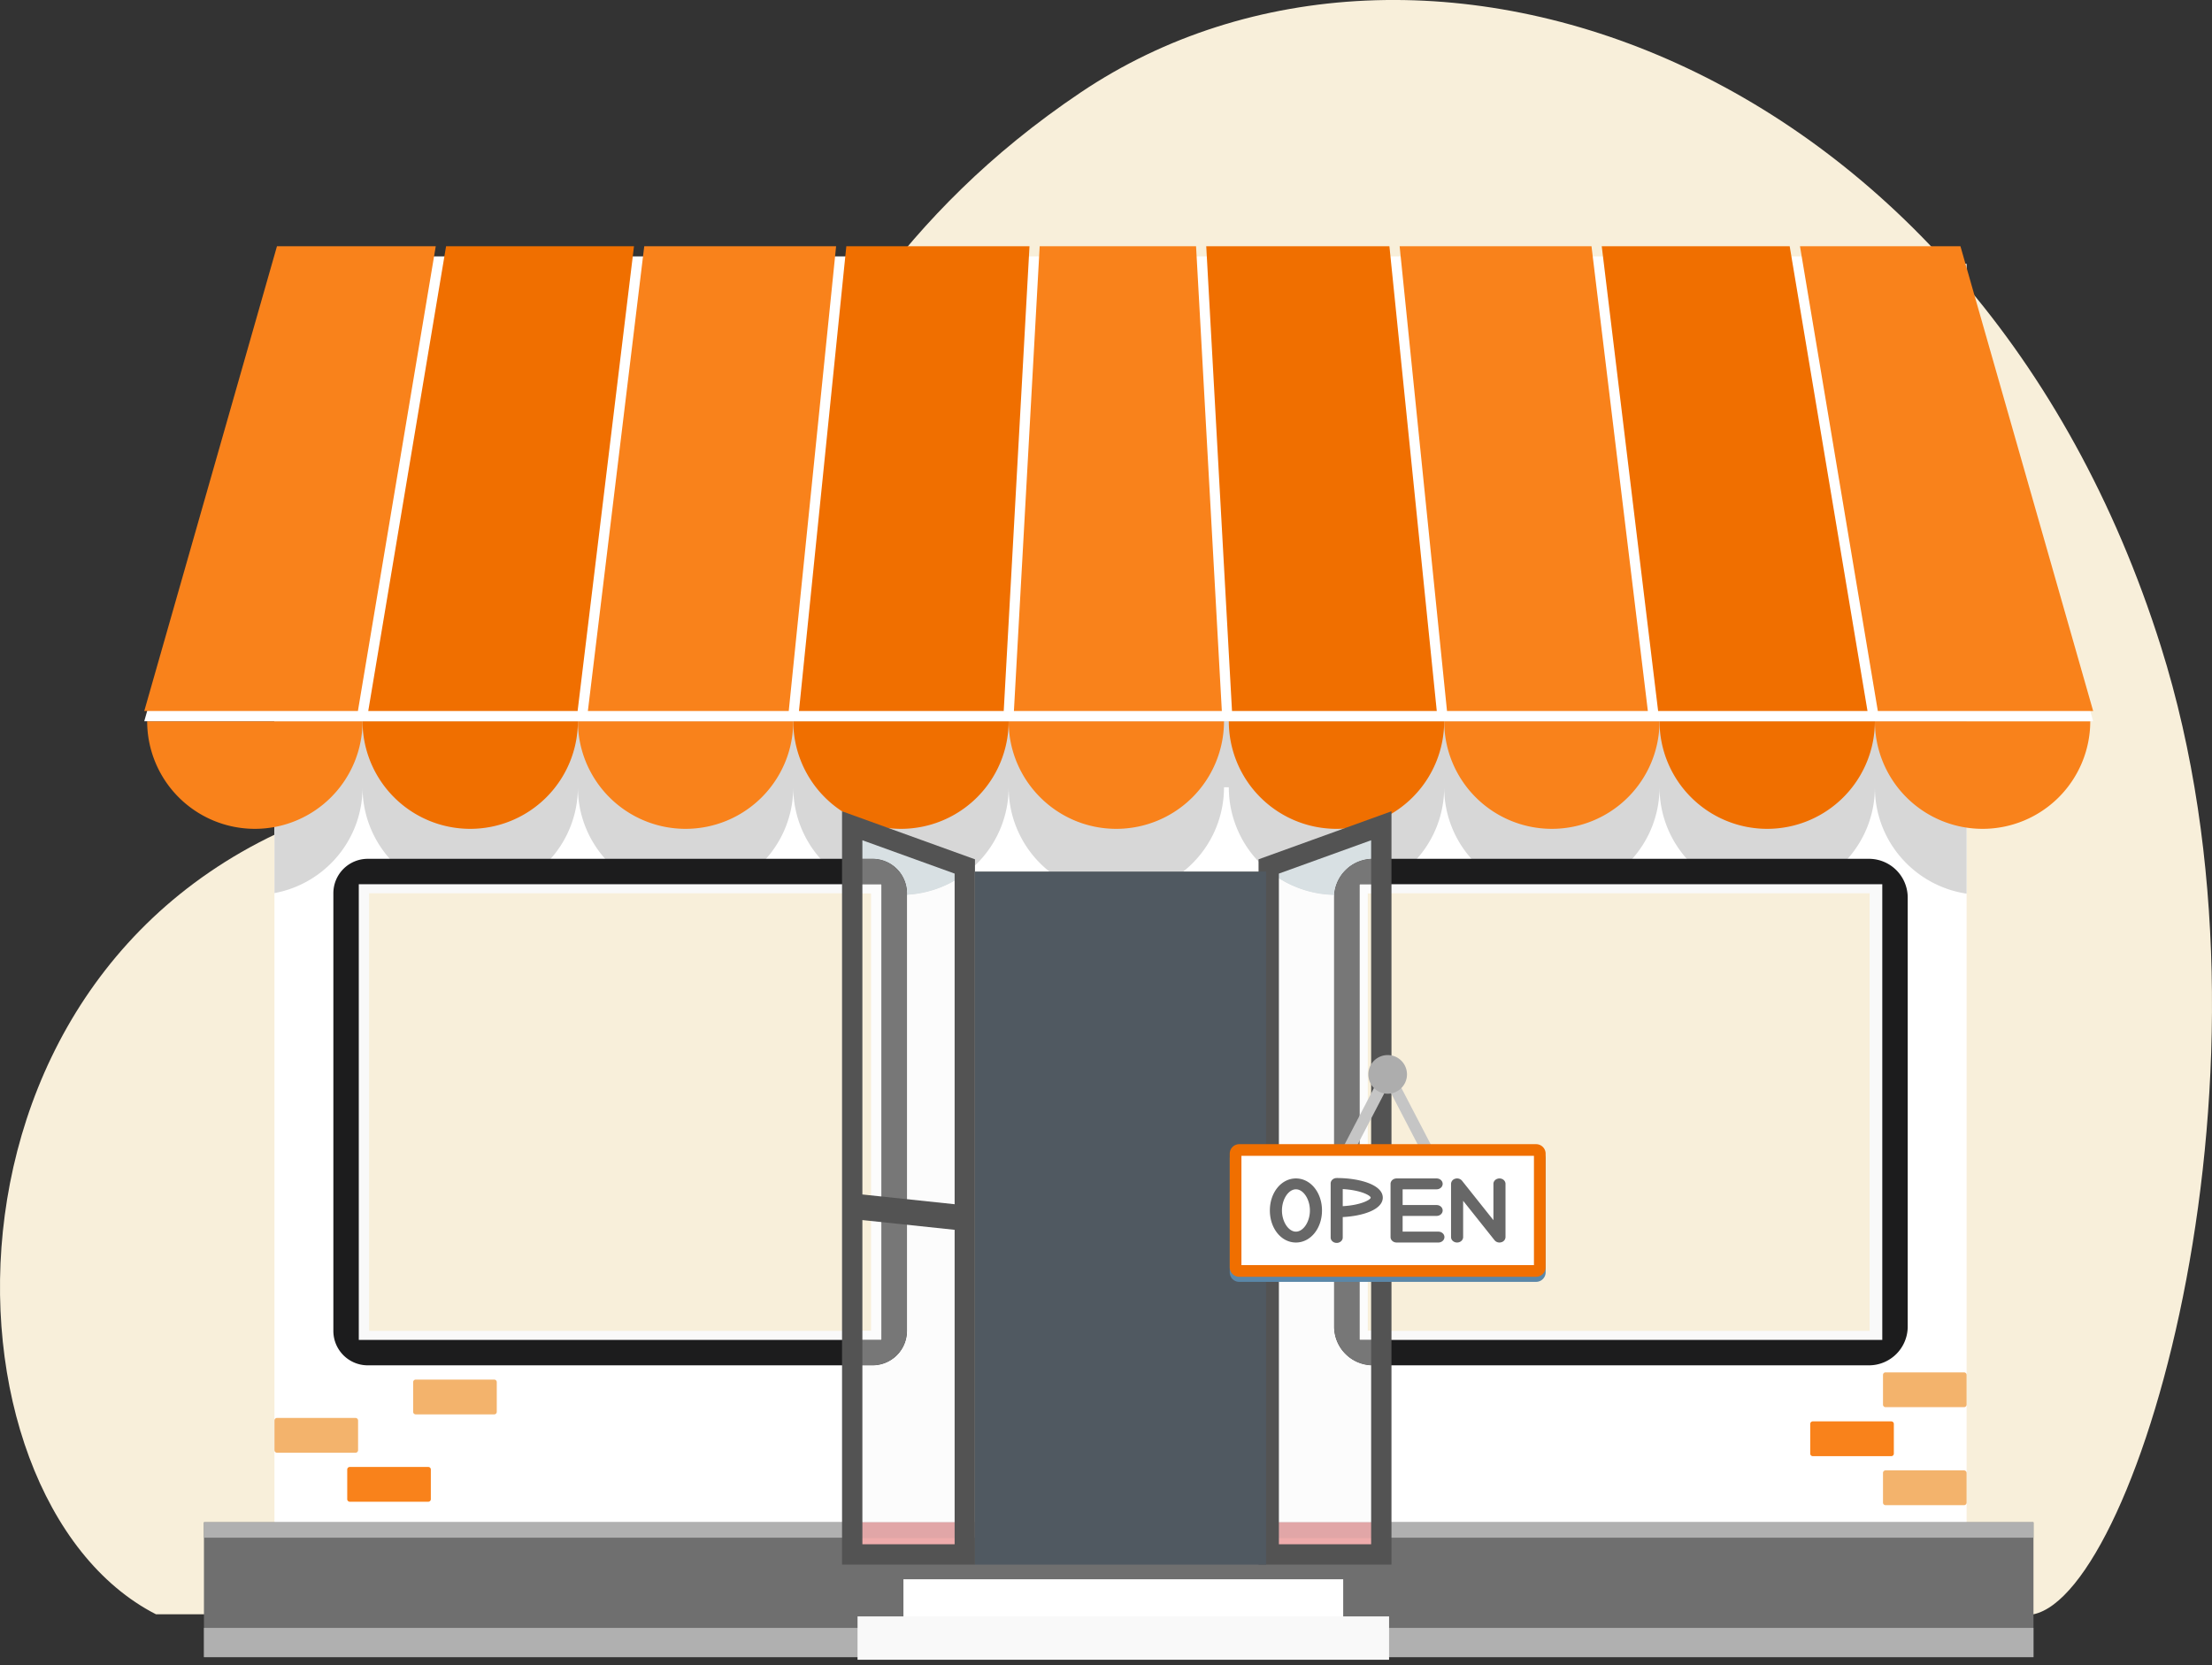 <svg width="174" height="131" xmlns="http://www.w3.org/2000/svg">
    <rect width="100%" height="100%" fill="#333333" stroke="none"/>
    <defs>
        <path id="a" d="M.024 131.068H200v25.108H.024z"/>
    </defs>
    <g fill="none" fill-rule="evenodd">
        <path d="M12.275 127c-17.87-9.124-19.038-53.366 15.522-63.721C62.356 52.924 55.954 26.793 85.028 7.26c26.503-17.805 70.347-2.713 84.95 43.591 10.414 33.017-1.737 74.434-10.028 76.148H12.275" fill="#F8EFDA"/>
        <path d="M29.037 104.702h37.27V70.274h-37.27zM109.268 104.702h37.803V70.274h-37.803z"/>
        <path d="M105.942 106.412h43.122V68.564h-43.122v37.848zm-78.719 0h43.122V68.564H27.223v37.848zM21.59 20.756V123.09h55.103V68.564h22.901v54.527h55.103V20.756H21.59z" fill="#FFF"/>
        <path fill="#5A87A8" d="M21.59 125.948h55.103v-5.816H21.59zM99.952 125.948h54.745v-5.816H99.952z"/>
        <path d="m154.697 27.068-.484-1.696H21.787l-.197.69V70.26c3.94-.727 6.928-4.174 6.928-8.323a8.45 8.45 0 0 0 3.206 6.628h10.528a8.45 8.45 0 0 0 3.206-6.628 8.45 8.45 0 0 0 3.207 6.628h10.528a8.45 8.45 0 0 0 3.207-6.628 8.45 8.45 0 0 0 3.206 6.628h4.739v1.816c.174.01.347.026.524.026a8.473 8.473 0 0 0 8.473-8.47 8.451 8.451 0 0 0 3.205 6.628h10.527a8.448 8.448 0 0 0 3.208-6.628h.378a8.47 8.47 0 0 0 9.282 8.429v-1.8h4.452a8.448 8.448 0 0 0 3.208-6.63 8.45 8.45 0 0 0 3.205 6.63h10.527a8.449 8.449 0 0 0 3.208-6.63 8.449 8.449 0 0 0 3.206 6.63h10.527a8.45 8.45 0 0 0 3.207-6.63c0 4.25 3.133 7.76 7.215 8.368V27.068" fill="#D7D7D7"/>
        <path d="M107.577 104.702h39.494V70.274h-39.494v34.428zm38.816-36.349h-38.137a2.6 2.6 0 0 0-2.6 2.599v33.072a2.6 2.6 0 0 0 2.6 2.6h38.137a2.6 2.6 0 0 0 2.599-2.6V70.952a2.599 2.599 0 0 0-2.6-2.599z" fill="#F9F9F9"/>
        <path d="M106.942 105.412h41.122V69.564h-41.122v35.848zm40.072-37.848h-39.022a3.05 3.05 0 0 0-3.05 3.05v33.748a3.05 3.05 0 0 0 3.05 3.05h39.022a3.05 3.05 0 0 0 3.05-3.05V70.614a3.05 3.05 0 0 0-3.05-3.05z" fill="#1C1C1D"/>
        <path d="M29.037 104.702h39.494V70.274H29.037v34.428zm38.815-36.349H29.715a2.6 2.6 0 0 0-2.599 2.599v33.072a2.6 2.6 0 0 0 2.6 2.6h38.136a2.6 2.6 0 0 0 2.6-2.6V70.952a2.599 2.599 0 0 0-2.6-2.599z" fill="#F9F9F9"/>
        <path d="M28.223 105.412h41.122V69.564H28.223v35.848zm40.415-37.848H28.93a2.706 2.706 0 0 0-2.707 2.706v34.436a2.706 2.706 0 0 0 2.707 2.706h39.708a2.707 2.707 0 0 0 2.707-2.706V70.27a2.706 2.706 0 0 0-2.707-2.706z" fill="#1C1C1D"/>
        <path d="M20.046 65.206a8.472 8.472 0 0 0 8.472-8.47H11.576a8.472 8.472 0 0 0 8.47 8.47" fill="#F9821B"/>
        <path d="M36.988 65.206a8.47 8.47 0 0 0 8.47-8.47h-16.94a8.47 8.47 0 0 0 8.47 8.47M70.869 65.206a8.473 8.473 0 0 0 8.473-8.47H62.4a8.47 8.47 0 0 0 8.469 8.47" fill="#F06F00"/>
        <path d="M87.81 65.206a8.472 8.472 0 0 0 8.472-8.47h-16.94c0 4.676 3.79 8.47 8.468 8.47M53.93 65.206a8.471 8.471 0 0 0 8.47-8.47H45.458a8.471 8.471 0 0 0 8.471 8.47M147.482 56.736a8.47 8.47 0 0 0 8.47 8.47 8.47 8.47 0 0 0 8.472-8.47h-16.942" fill="#F9821B"/>
        <path d="M139.011 65.206a8.472 8.472 0 0 0 8.471-8.47h-16.94a8.47 8.47 0 0 0 8.47 8.47M105.13 65.206a8.472 8.472 0 0 0 8.472-8.47H96.66a8.47 8.47 0 0 0 8.47 8.47" fill="#F06F00"/>
        <path d="M122.07 65.206a8.473 8.473 0 0 0 8.472-8.47h-16.94a8.47 8.47 0 0 0 8.468 8.47" fill="#F9821B"/>
        <path fill="#FFF" d="M154.213 20.171H21.787L11.348 56.736h153.304l-10.44-36.565"/>
        <path fill="#6F6F6F" d="M16.043 130.37h143.914v-10.612H16.043z"/>
        <path fill="#B0B0B0" d="M16.043 130.37h143.914v-2.302H16.043zM16.043 120.97h143.914v-1.212H16.043z"/>
        <path fill="#F06F00" d="M28.966 55.936h16.47l4.435-36.565H35.09l-6.123 36.565"/>
        <path fill="#F9821B" d="M94.084 19.371h-12.3l-2.028 36.565h16.356L94.084 19.37M65.77 19.371H50.678l-4.435 36.565h15.801L65.77 19.37M147.714 55.936h16.938l-10.44-36.565H141.59l6.124 36.565"/>
        <path fill="#F06F00" d="M80.982 19.371H66.574l-3.726 36.565h16.107l2.027-36.565"/>
        <path fill="#F9821B" d="M34.277 19.371h-12.49L11.348 55.936h16.806l6.123-36.565"/>
        <path fill="#F06F00" d="M140.779 19.371h-14.783l4.435 36.565h16.47L140.78 19.37M109.294 19.371H94.885l2.027 36.565h16.107l-3.725-36.565"/>
        <path fill="#F9821B" d="M125.19 19.371h-15.092l3.726 36.565h15.8L125.19 19.37"/>
        <path d="M76.623 119.758H66.308v-12.346h2.33a2.707 2.707 0 0 0 2.707-2.706V70.393a8.44 8.44 0 0 0 5.278-2.24v51.605" fill="#FCFCFC"/>
        <path d="M71.345 70.393v-.123a2.706 2.706 0 0 0-2.707-2.706h-2.33v-3.34l10.315 3.728v.2a8.44 8.44 0 0 1-5.278 2.24" fill="#D8E0E3"/>
        <path d="M66.308 104.702h2.223V70.274h-2.223z"/>
        <path fill="#FCFCFC" d="M69.345 105.412h-3.037v-.71h2.223V70.274h-2.223v-.71h3.037v35.848"/>
        <path d="M68.638 107.412h-2.33v-2h3.037V69.564h-3.037v-2h2.33a2.706 2.706 0 0 1 2.707 2.706v34.436a2.707 2.707 0 0 1-2.707 2.706" fill="#777"/>
        <path fill="#EFACAC" d="M66.308 122.69h10.315v-1.72H66.308z"/>
        <path fill="#E1A6A7" d="M66.308 120.97h10.315v-1.212H66.308z"/>
        <path d="M109.268 119.758H99.6V68.352a8.43 8.43 0 0 0 5.35 2.052c-.005.07-.008.14-.008.21v33.748a3.05 3.05 0 0 0 3.05 3.05h1.276v12.346" fill="#FCFCFC"/>
        <path d="M104.95 70.404a8.43 8.43 0 0 1-5.35-2.052v-.4l9.668-3.727v3.34h-1.276a3.05 3.05 0 0 0-3.042 2.839" fill="#D8E0E3"/>
        <path d="M107.577 104.702h1.691V70.274h-1.69z"/>
        <path fill="#FCFCFC" d="M109.268 105.412h-2.326V69.564h2.326v.71h-1.69v34.428h1.69v.71"/>
        <path d="M109.268 107.412h-1.276a3.05 3.05 0 0 1-3.05-3.05V70.614a3.05 3.05 0 0 1 3.05-3.05h1.276v2h-2.326v35.848h2.326v2" fill="#777"/>
        <path fill="#EFACAC" d="M99.6 122.69h9.668v-1.72H99.6z"/>
        <path fill="#E1A6A7" d="M99.6 120.97h9.668v-1.212H99.6z"/>
        <path d="M67.837 121.49V95.984l7.256.767v24.74h-7.256zm7.256-52.764v26.012l-7.256-.767V66.104l7.256 2.622zm-8.856-4.901v59.266h10.456V67.603l-10.456-3.778zM107.856 121.49V95.984l-7.256.767v24.74h7.256zM100.6 68.727v26.012l7.256-.767V66.104l-7.256 2.622zm8.856-4.901v59.266H99V67.603l10.456-3.778z" fill="#535353"/>
        <path d="M101.13 121.382V96.641l7.256-.767v25.508h-7.256zm7.256-55.387v27.867l-7.256.768V68.617l7.256-2.622zm-8.856 1.499v55.488h10.456V63.716L99.53 67.494zm1.6 53.888V96.641l7.256-.767v25.508h-7.256zm7.256-55.387v27.867l-7.256.768V68.617l7.256-2.622zm-8.856 1.499v55.488h10.456V63.716L99.53 67.494z" fill="#779FBD"/>
        <path fill="#FFF" d="M71.065 127.654h34.593v-3.412H71.065z"/>
        <path d="M28.167 114.087a.2.2 0 0 1-.2.2H21.79a.2.2 0 0 1-.2-.2v-2.335c0-.111.09-.2.2-.2h6.177c.11 0 .2.089.2.2v2.335" fill="#F3B36C"/>
        <path d="M33.89 117.942a.2.2 0 0 1-.2.201h-6.176a.2.2 0 0 1-.2-.2v-2.336c0-.11.09-.2.2-.2h6.176c.111 0 .2.09.2.2v2.335" fill="#F9821B"/>
        <path d="M39.077 111.07a.2.2 0 0 1-.2.2H32.7a.2.2 0 0 1-.2-.2v-2.336c0-.11.09-.2.2-.2h6.177c.11 0 .2.09.2.2v2.336M148.12 115.877c0-.11.089-.2.2-.2h6.176a.2.2 0 0 1 .2.2v2.336a.2.2 0 0 1-.2.2h-6.176a.2.2 0 0 1-.2-.2v-2.336" fill="#F3B36C"/>
        <path d="M142.396 112.022c0-.111.09-.201.2-.201h6.177c.11 0 .2.09.2.2v2.336a.2.2 0 0 1-.2.2h-6.177a.2.2 0 0 1-.2-.2v-2.335" fill="#F9821B"/>
        <path d="M148.12 108.166c0-.11.089-.2.2-.2h6.176a.2.2 0 0 1 .2.2v2.336a.2.2 0 0 1-.2.2h-6.176a.2.2 0 0 1-.2-.2v-2.336" fill="#F3B36C"/>
        <path fill="#505961" d="M76.693 123.09h22.901V68.565h-22.9z"/>
        <path d="M112.199 90.792a.46.46 0 0 1-.412-.244l-2.628-5.054-2.63 5.054a.469.469 0 0 1-.617.197.434.434 0 0 1-.205-.593l3.04-5.843c.156-.3.666-.3.821 0l3.04 5.843a.433.433 0 0 1-.205.593.459.459 0 0 1-.204.047" fill="#C5C5C5"/>
        <path d="M97.653 99.926h23.01v-8.594h-23.01v8.594zm23.18.92h-23.35a.75.75 0 0 1-.749-.75v-8.935c0-.413.336-.748.748-.748h23.351c.413 0 .749.335.749.748v8.936a.75.75 0 0 1-.749.748z" fill="#5A87A8"/>
        <path fill="#FFF" d="M97.173 100.268h23.815V90.253H97.173z"/>
        <path d="M97.653 99.526h23.01v-8.594h-23.01v8.594zm23.18.92h-23.35a.75.75 0 0 1-.749-.75v-8.935c0-.413.336-.748.748-.748h23.351c.413 0 .749.335.749.748v8.936a.75.75 0 0 1-.749.748z" fill="#F06F00"/>
        <path d="M110.676 84.524a1.52 1.52 0 1 1-1.518-1.52c.84-.001 1.518.68 1.518 1.52" fill="#ADADAD"/>
        <path d="M101.94 96.894c-.585 0-1.099-.778-1.099-1.665s.514-1.665 1.099-1.665 1.1.778 1.1 1.665-.515 1.665-1.1 1.665zm0-4.185c-1.15 0-2.05 1.107-2.05 2.52s.9 2.521 2.05 2.521 2.05-1.108 2.05-2.521c0-1.413-.9-2.52-2.05-2.52zM105.623 94.891v-1.344c1.442.081 2.198.513 2.198.672 0 .16-.756.591-2.198.672zm-.476-2.214c-.263 0-.475.191-.475.428v4.25c0 .235.212.426.475.426s.476-.191.476-.427v-1.606c1.632-.084 3.149-.606 3.149-1.529 0-1.012-1.824-1.542-3.625-1.542zM117.952 92.709c-.263 0-.477.191-.477.427v2.855l-2.47-3.104a.505.505 0 0 0-.532-.157.433.433 0 0 0-.331.406v4.186c0 .237.213.428.476.428s.475-.191.475-.428v-2.855l2.472 3.104a.49.49 0 0 0 .387.179.466.466 0 0 0 .144-.022.432.432 0 0 0 .33-.406v-4.186c0-.236-.213-.427-.474-.427M113.146 96.894h-2.812v-1.237h2.674c.263 0 .475-.192.475-.428s-.212-.427-.475-.427h-2.674v-1.238h2.674c.263 0 .475-.192.475-.428s-.212-.427-.475-.427h-3.148c-.263 0-.476.191-.476.427v4.186c0 .237.213.428.476.428h3.286c.263 0 .476-.191.476-.428 0-.235-.213-.428-.476-.428" fill="#676767"/>
        <path fill="#F9F9F9" d="M67.456 130.573h41.812v-3.411H67.456z"/>
    </g>
</svg>
